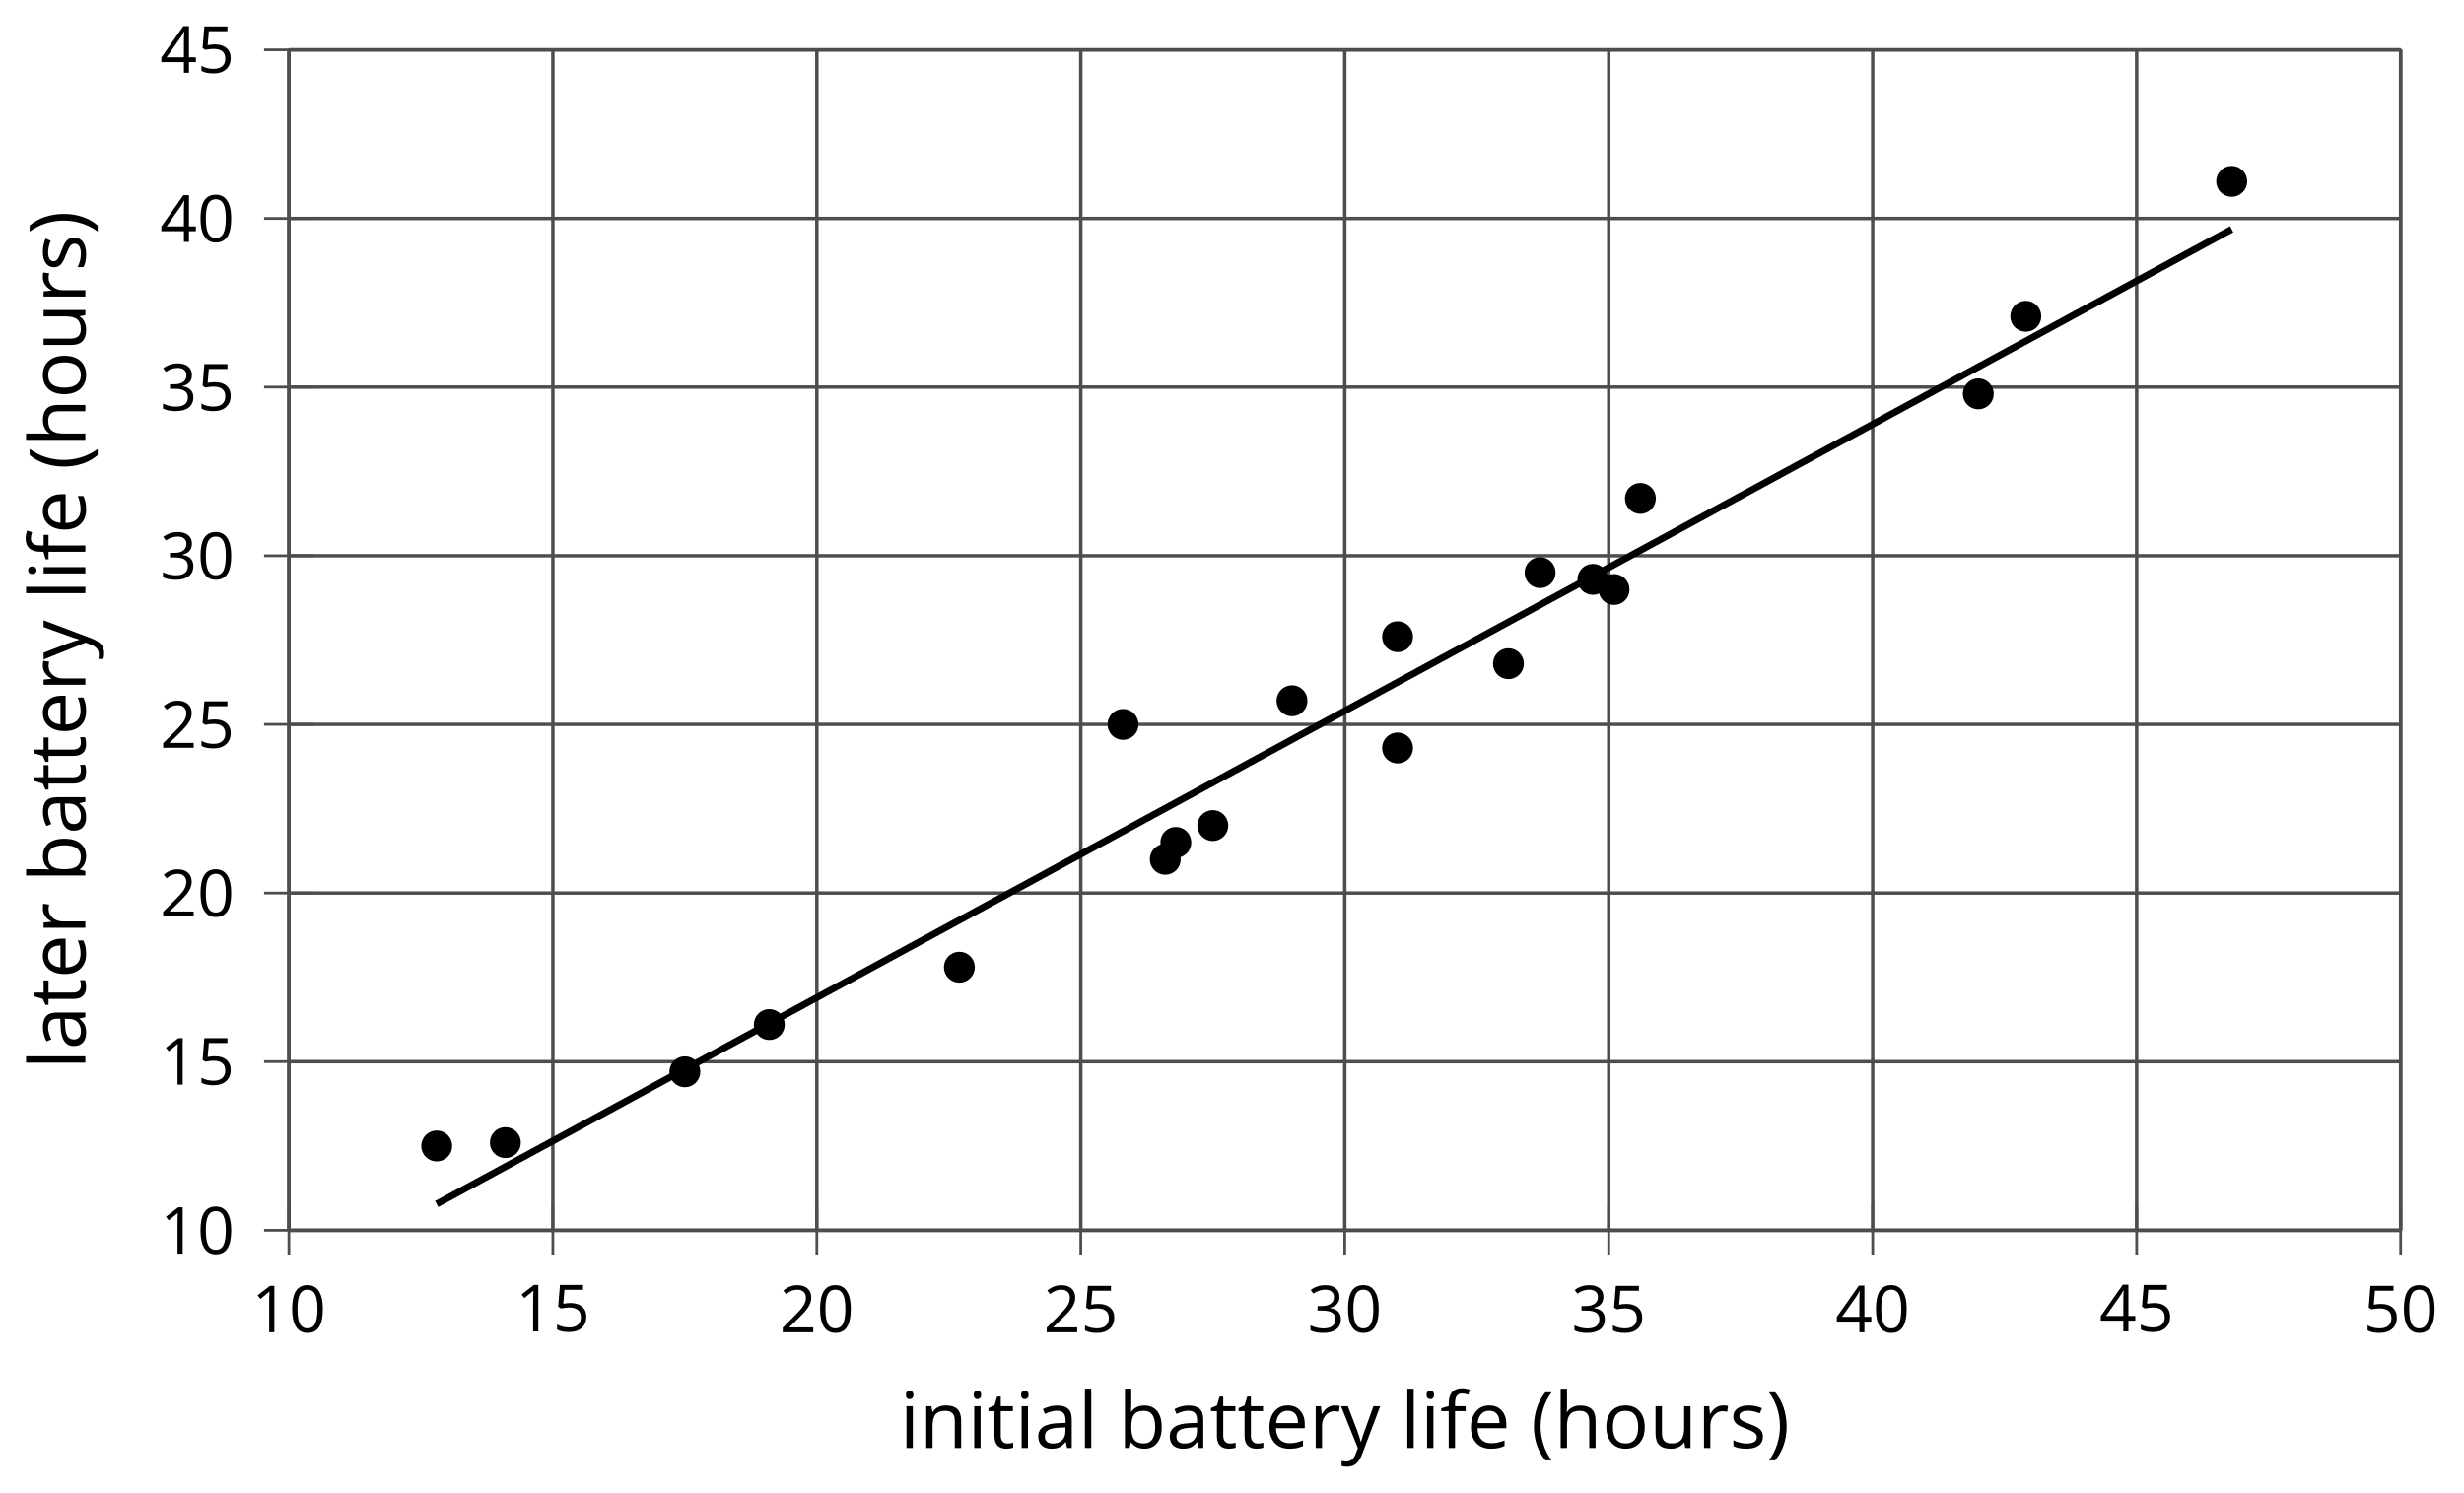 <?xml version='1.0' encoding='UTF-8'?>
<!-- This file was generated by dvisvgm 2.1.3 -->
<svg height='216.491pt' version='1.1' viewBox='-72 -72 357.24 216.491' width='357.24pt' xmlns='http://www.w3.org/2000/svg' xmlns:xlink='http://www.w3.org/1999/xlink'>
<defs>
<path d='M0.378 -2.583C0.378 -1.782 0.497 -1.031 0.732 -0.336S1.312 0.971 1.763 1.492H2.5C2.072 0.912 1.745 0.272 1.519 -0.433S1.179 -1.855 1.179 -2.592C1.179 -3.343 1.289 -4.07 1.51 -4.779C1.736 -5.488 2.067 -6.137 2.509 -6.731H1.763C1.317 -6.197 0.971 -5.576 0.737 -4.866C0.497 -4.157 0.378 -3.398 0.378 -2.583Z' id='g4-8'/>
<path d='M2.413 -2.583C2.413 -3.389 2.293 -4.148 2.058 -4.862C1.823 -5.571 1.478 -6.192 1.027 -6.731H0.281C0.723 -6.137 1.054 -5.488 1.28 -4.779C1.501 -4.07 1.611 -3.343 1.611 -2.592C1.611 -1.855 1.496 -1.133 1.271 -0.433C1.045 0.272 0.718 0.916 0.29 1.492H1.027C1.473 0.976 1.819 0.368 2.053 -0.327C2.293 -1.022 2.413 -1.777 2.413 -2.583Z' id='g4-9'/>
<path d='M4.922 -3.375C4.922 -4.498 4.733 -5.355 4.355 -5.948C3.973 -6.542 3.421 -6.837 2.689 -6.837C1.938 -6.837 1.381 -6.552 1.018 -5.985S0.47 -4.549 0.47 -3.375C0.47 -2.238 0.658 -1.377 1.036 -0.792C1.413 -0.203 1.966 0.092 2.689 0.092C3.444 0.092 4.006 -0.193 4.374 -0.769C4.738 -1.344 4.922 -2.21 4.922 -3.375ZM1.243 -3.375C1.243 -4.355 1.358 -5.064 1.588 -5.506C1.819 -5.953 2.187 -6.174 2.689 -6.174C3.2 -6.174 3.568 -5.948 3.794 -5.497C4.024 -5.051 4.139 -4.342 4.139 -3.375S4.024 -1.699 3.794 -1.243C3.568 -0.792 3.2 -0.566 2.689 -0.566C2.187 -0.566 1.819 -0.792 1.588 -1.234C1.358 -1.685 1.243 -2.394 1.243 -3.375Z' id='g4-16'/>
<path d='M3.292 0V-6.731H2.647L0.866 -5.355L1.271 -4.83C1.92 -5.359 2.288 -5.658 2.366 -5.727S2.518 -5.866 2.583 -5.93C2.56 -5.576 2.546 -5.198 2.546 -4.797V0H3.292Z' id='g4-17'/>
<path d='M4.885 0V-0.709H1.423V-0.746L2.896 -2.187C3.554 -2.827 4.001 -3.352 4.24 -3.771S4.599 -4.609 4.599 -5.037C4.599 -5.585 4.42 -6.018 4.061 -6.344C3.702 -6.667 3.204 -6.828 2.574 -6.828C1.842 -6.828 1.169 -6.57 0.548 -6.054L0.953 -5.534C1.262 -5.778 1.538 -5.944 1.786 -6.036C2.04 -6.128 2.302 -6.174 2.583 -6.174C2.97 -6.174 3.273 -6.068 3.49 -5.856C3.706 -5.649 3.817 -5.364 3.817 -5.005C3.817 -4.751 3.775 -4.512 3.688 -4.291S3.471 -3.844 3.301 -3.61S2.772 -2.988 2.233 -2.44L0.46 -0.658V0H4.885Z' id='g4-18'/>
<path d='M4.632 -5.147C4.632 -5.668 4.452 -6.077 4.088 -6.381C3.725 -6.676 3.218 -6.828 2.564 -6.828C2.164 -6.828 1.786 -6.768 1.427 -6.639C1.064 -6.519 0.746 -6.344 0.47 -6.128L0.856 -5.612C1.192 -5.829 1.487 -5.976 1.75 -6.054S2.288 -6.174 2.583 -6.174C2.97 -6.174 3.278 -6.082 3.499 -5.893C3.729 -5.704 3.84 -5.447 3.84 -5.12C3.84 -4.71 3.688 -4.388 3.379 -4.153C3.071 -3.923 2.657 -3.808 2.132 -3.808H1.459V-3.149H2.122C3.407 -3.149 4.047 -2.739 4.047 -1.925C4.047 -1.013 3.467 -0.557 2.302 -0.557C2.007 -0.557 1.694 -0.594 1.363 -0.672C1.036 -0.746 0.723 -0.856 0.433 -0.999V-0.272C0.714 -0.138 0.999 -0.041 1.298 0.009C1.593 0.064 1.92 0.092 2.274 0.092C3.094 0.092 3.725 -0.083 4.171 -0.424C4.618 -0.769 4.839 -1.266 4.839 -1.906C4.839 -2.353 4.71 -2.716 4.448 -2.993S3.785 -3.439 3.246 -3.508V-3.545C3.688 -3.637 4.029 -3.821 4.273 -4.093C4.512 -4.365 4.632 -4.719 4.632 -5.147Z' id='g4-19'/>
<path d='M5.203 -1.547V-2.242H4.204V-6.768H3.393L0.198 -2.215V-1.547H3.471V0H4.204V-1.547H5.203ZM3.471 -2.242H0.962L3.066 -5.235C3.195 -5.428 3.333 -5.672 3.481 -5.967H3.518C3.485 -5.414 3.471 -4.917 3.471 -4.48V-2.242Z' id='g4-20'/>
<path d='M2.564 -4.111C2.215 -4.111 1.865 -4.075 1.51 -4.006L1.68 -6.027H4.374V-6.731H1.027L0.773 -3.582L1.169 -3.329C1.657 -3.416 2.049 -3.462 2.339 -3.462C3.49 -3.462 4.065 -2.993 4.065 -2.053C4.065 -1.57 3.913 -1.202 3.619 -0.948C3.315 -0.695 2.896 -0.566 2.357 -0.566C2.049 -0.566 1.731 -0.608 1.413 -0.681C1.096 -0.764 0.829 -0.87 0.612 -1.008V-0.272C1.013 -0.028 1.588 0.092 2.348 0.092C3.126 0.092 3.739 -0.106 4.18 -0.502C4.627 -0.898 4.848 -1.446 4.848 -2.141C4.848 -2.753 4.646 -3.232 4.236 -3.582C3.831 -3.936 3.273 -4.111 2.564 -4.111Z' id='g4-21'/>
<path d='M3.913 0H4.48V-3.444C4.48 -4.033 4.337 -4.461 4.042 -4.728C3.757 -4.995 3.31 -5.129 2.707 -5.129C2.408 -5.129 2.113 -5.092 1.814 -5.014C1.519 -4.936 1.248 -4.83 0.999 -4.696L1.234 -4.111C1.763 -4.369 2.242 -4.498 2.661 -4.498C3.034 -4.498 3.306 -4.401 3.481 -4.217C3.646 -4.024 3.734 -3.734 3.734 -3.338V-3.025L2.878 -2.997C1.248 -2.947 0.433 -2.413 0.433 -1.395C0.433 -0.921 0.576 -0.552 0.856 -0.295C1.142 -0.037 1.533 0.092 2.035 0.092C2.408 0.092 2.721 0.037 2.974 -0.074C3.223 -0.189 3.471 -0.401 3.725 -0.718H3.762L3.913 0ZM2.187 -0.539C1.888 -0.539 1.653 -0.612 1.483 -0.755C1.317 -0.898 1.234 -1.11 1.234 -1.386C1.234 -1.74 1.367 -1.998 1.639 -2.164C1.906 -2.334 2.343 -2.426 2.951 -2.449L3.715 -2.482V-2.026C3.715 -1.556 3.582 -1.192 3.306 -0.93C3.039 -0.668 2.661 -0.539 2.187 -0.539Z' id='g4-65'/>
<path d='M3.158 -5.129C2.459 -5.129 1.929 -4.876 1.575 -4.374H1.538C1.561 -4.682 1.575 -5.032 1.575 -5.424V-7.164H0.81V0H1.358L1.519 -0.649H1.575C1.759 -0.396 1.989 -0.212 2.256 -0.092C2.532 0.032 2.832 0.092 3.158 0.092C3.817 0.092 4.328 -0.138 4.696 -0.599C5.069 -1.054 5.253 -1.699 5.253 -2.528S5.069 -3.996 4.705 -4.448C4.337 -4.903 3.821 -5.129 3.158 -5.129ZM3.048 -4.489C3.531 -4.489 3.886 -4.328 4.116 -4.006S4.461 -3.195 4.461 -2.537C4.461 -1.897 4.346 -1.404 4.116 -1.059C3.886 -0.718 3.536 -0.548 3.066 -0.548C2.546 -0.548 2.164 -0.7 1.929 -1.004C1.694 -1.312 1.575 -1.819 1.575 -2.528S1.69 -3.739 1.92 -4.042C2.15 -4.337 2.528 -4.489 3.048 -4.489Z' id='g4-66'/>
<path d='M2.942 0.092C3.283 0.092 3.573 0.064 3.812 0.018C4.056 -0.037 4.309 -0.12 4.581 -0.235V-0.916C4.052 -0.691 3.513 -0.576 2.97 -0.576C2.454 -0.576 2.053 -0.727 1.768 -1.036C1.487 -1.344 1.335 -1.791 1.321 -2.385H4.797V-2.868C4.797 -3.55 4.613 -4.098 4.245 -4.512C3.877 -4.931 3.375 -5.138 2.744 -5.138C2.067 -5.138 1.533 -4.899 1.133 -4.42C0.727 -3.941 0.529 -3.297 0.529 -2.482C0.529 -1.676 0.746 -1.045 1.179 -0.589C1.607 -0.134 2.196 0.092 2.942 0.092ZM2.735 -4.498C3.135 -4.498 3.439 -4.369 3.656 -4.116C3.872 -3.858 3.978 -3.49 3.978 -3.006H1.34C1.381 -3.471 1.524 -3.84 1.768 -4.102C2.007 -4.365 2.33 -4.498 2.735 -4.498Z' id='g4-69'/>
<path d='M3.085 -4.452V-5.046H1.8V-5.373C1.8 -5.797 1.869 -6.105 2.007 -6.298C2.145 -6.487 2.357 -6.584 2.647 -6.584C2.855 -6.584 3.108 -6.538 3.402 -6.441L3.6 -7.053C3.241 -7.159 2.928 -7.215 2.661 -7.215C1.579 -7.215 1.036 -6.593 1.036 -5.355V-5.074L0.134 -4.797V-4.452H1.036V0H1.8V-4.452H3.085Z' id='g4-70'/>
<path d='M4.263 0H5.028V-3.292C5.028 -3.932 4.871 -4.397 4.567 -4.687C4.254 -4.982 3.794 -5.129 3.177 -5.129C2.822 -5.129 2.505 -5.06 2.228 -4.917C1.948 -4.779 1.736 -4.59 1.584 -4.346H1.538C1.561 -4.517 1.575 -4.733 1.575 -4.995V-7.164H0.81V0H1.575V-2.638C1.575 -3.297 1.694 -3.766 1.943 -4.056C2.182 -4.346 2.574 -4.489 3.103 -4.489C3.504 -4.489 3.794 -4.388 3.983 -4.185S4.263 -3.674 4.263 -3.264V0Z' id='g4-72'/>
<path d='M1.575 0V-5.046H0.81V0H1.575ZM0.746 -6.413C0.746 -6.243 0.787 -6.114 0.875 -6.031C0.962 -5.944 1.068 -5.902 1.197 -5.902C1.321 -5.902 1.427 -5.944 1.515 -6.031C1.602 -6.114 1.648 -6.243 1.648 -6.413S1.602 -6.713 1.515 -6.796S1.321 -6.92 1.197 -6.92C1.068 -6.92 0.962 -6.878 0.875 -6.796C0.787 -6.717 0.746 -6.588 0.746 -6.413Z' id='g4-73'/>
<path d='M1.575 0V-7.164H0.81V0H1.575Z' id='g4-76'/>
<path d='M4.263 0H5.028V-3.292C5.028 -3.936 4.876 -4.406 4.567 -4.696C4.259 -4.991 3.803 -5.138 3.195 -5.138C2.85 -5.138 2.532 -5.069 2.251 -4.936C1.971 -4.797 1.75 -4.604 1.593 -4.355H1.556L1.432 -5.046H0.81V0H1.575V-2.647C1.575 -3.306 1.699 -3.775 1.943 -4.061S2.574 -4.489 3.103 -4.489C3.504 -4.489 3.794 -4.388 3.983 -4.185S4.263 -3.674 4.263 -3.264V0Z' id='g4-78'/>
<path d='M5.166 -2.528C5.166 -3.329 4.959 -3.964 4.54 -4.434C4.125 -4.903 3.564 -5.138 2.859 -5.138C2.127 -5.138 1.556 -4.908 1.146 -4.448C0.737 -3.992 0.529 -3.352 0.529 -2.528C0.529 -1.998 0.626 -1.533 0.815 -1.137S1.275 -0.437 1.625 -0.226S2.376 0.092 2.827 0.092C3.559 0.092 4.13 -0.138 4.544 -0.599C4.959 -1.064 5.166 -1.704 5.166 -2.528ZM1.321 -2.528C1.321 -3.177 1.45 -3.669 1.704 -3.996S2.334 -4.489 2.836 -4.489C3.343 -4.489 3.725 -4.323 3.987 -3.987C4.245 -3.656 4.374 -3.168 4.374 -2.528C4.374 -1.878 4.245 -1.39 3.987 -1.05C3.725 -0.718 3.347 -0.548 2.845 -0.548S1.966 -0.718 1.708 -1.054S1.321 -1.883 1.321 -2.528Z' id='g4-79'/>
<path d='M3.112 -5.138C2.795 -5.138 2.505 -5.051 2.242 -4.871S1.754 -4.438 1.565 -4.111H1.529L1.441 -5.046H0.81V0H1.575V-2.707C1.575 -3.2 1.722 -3.614 2.007 -3.946C2.302 -4.277 2.647 -4.443 3.057 -4.443C3.218 -4.443 3.402 -4.42 3.61 -4.374L3.715 -5.083C3.536 -5.12 3.338 -5.138 3.112 -5.138Z' id='g4-82'/>
<path d='M4.065 -1.377C4.065 -1.713 3.959 -1.989 3.748 -2.21C3.541 -2.431 3.135 -2.652 2.537 -2.868C2.099 -3.029 1.805 -3.154 1.653 -3.241S1.39 -3.416 1.317 -3.513C1.252 -3.61 1.215 -3.725 1.215 -3.858C1.215 -4.056 1.308 -4.213 1.492 -4.328S1.948 -4.498 2.311 -4.498C2.721 -4.498 3.181 -4.392 3.688 -4.185L3.959 -4.807C3.439 -5.028 2.91 -5.138 2.366 -5.138C1.782 -5.138 1.326 -5.018 0.99 -4.779C0.654 -4.544 0.488 -4.217 0.488 -3.808C0.488 -3.577 0.534 -3.379 0.635 -3.214C0.727 -3.048 0.875 -2.901 1.077 -2.772C1.271 -2.638 1.607 -2.486 2.076 -2.311C2.569 -2.122 2.901 -1.957 3.076 -1.814C3.241 -1.676 3.329 -1.51 3.329 -1.312C3.329 -1.05 3.223 -0.856 3.006 -0.727C2.79 -0.603 2.486 -0.539 2.086 -0.539C1.828 -0.539 1.561 -0.576 1.28 -0.645C1.004 -0.714 0.746 -0.81 0.502 -0.935V-0.226C0.875 -0.014 1.4 0.092 2.067 0.092C2.698 0.092 3.191 -0.037 3.541 -0.29S4.065 -0.907 4.065 -1.377Z' id='g4-83'/>
<path d='M2.44 -0.539C2.187 -0.539 1.989 -0.622 1.846 -0.783S1.63 -1.179 1.63 -1.483V-4.452H3.094V-5.046H1.63V-6.215H1.188L0.866 -5.138L0.143 -4.82V-4.452H0.866V-1.45C0.866 -0.424 1.354 0.092 2.33 0.092C2.459 0.092 2.606 0.078 2.762 0.055C2.928 0.028 3.048 -0.005 3.131 -0.046V-0.631C3.057 -0.608 2.956 -0.589 2.832 -0.571C2.707 -0.548 2.574 -0.539 2.44 -0.539Z' id='g4-84'/>
<path d='M1.529 -5.046H0.755V-1.745C0.755 -1.105 0.907 -0.635 1.215 -0.345C1.519 -0.055 1.98 0.092 2.592 0.092C2.947 0.092 3.264 0.028 3.545 -0.106C3.821 -0.239 4.038 -0.428 4.194 -0.677H4.236L4.346 0H4.977V-5.046H4.213V-2.394C4.213 -1.74 4.088 -1.271 3.849 -0.981C3.6 -0.691 3.218 -0.548 2.689 -0.548C2.288 -0.548 1.998 -0.649 1.809 -0.852S1.529 -1.363 1.529 -1.773V-5.046Z' id='g4-85'/>
<path d='M0.009 -5.046L2.044 0.028L1.763 0.746C1.538 1.335 1.165 1.63 0.64 1.63C0.433 1.63 0.244 1.611 0.074 1.575V2.187C0.299 2.238 0.529 2.265 0.764 2.265C1.183 2.265 1.533 2.145 1.823 1.906C2.109 1.671 2.357 1.266 2.574 0.7L4.742 -5.046H3.923C3.218 -3.094 2.799 -1.929 2.67 -1.547C2.546 -1.169 2.463 -0.902 2.422 -0.746H2.385C2.325 -1.036 2.178 -1.51 1.934 -2.169L0.829 -5.046H0.009Z' id='g4-89'/>
<use id='g6-8' transform='scale(1.2)' xlink:href='#g4-8'/>
<use id='g6-9' transform='scale(1.2)' xlink:href='#g4-9'/>
<use id='g6-65' transform='scale(1.2)' xlink:href='#g4-65'/>
<use id='g6-66' transform='scale(1.2)' xlink:href='#g4-66'/>
<use id='g6-69' transform='scale(1.2)' xlink:href='#g4-69'/>
<use id='g6-70' transform='scale(1.2)' xlink:href='#g4-70'/>
<use id='g6-72' transform='scale(1.2)' xlink:href='#g4-72'/>
<use id='g6-73' transform='scale(1.2)' xlink:href='#g4-73'/>
<use id='g6-76' transform='scale(1.2)' xlink:href='#g4-76'/>
<use id='g6-78' transform='scale(1.2)' xlink:href='#g4-78'/>
<use id='g6-79' transform='scale(1.2)' xlink:href='#g4-79'/>
<use id='g6-82' transform='scale(1.2)' xlink:href='#g4-82'/>
<use id='g6-83' transform='scale(1.2)' xlink:href='#g4-83'/>
<use id='g6-84' transform='scale(1.2)' xlink:href='#g4-84'/>
<use id='g6-85' transform='scale(1.2)' xlink:href='#g4-85'/>
<use id='g6-89' transform='scale(1.2)' xlink:href='#g4-89'/>
</defs>
<g id='page1'>
<path d='M-30.113 106.394V-64.77M8.156 106.394V-64.77M46.43 106.394V-64.77M84.699 106.394V-64.77M122.969 106.394V-64.77M161.242 106.394V-64.77M199.512 106.394V-64.77M237.781 106.394V-64.77M276.055 106.394V-64.77' fill='none' stroke='#4d4d4d' stroke-linejoin='bevel' stroke-miterlimit='10.037' stroke-width='0.5'/>
<path d='M-30.113 106.394H276.055M-30.113 81.941H276.055M-30.113 57.492H276.055M-30.113 33.039H276.055M-30.113 8.585H276.055M-30.113 -15.868H276.055M-30.113 -40.321H276.055M-30.113 -64.77H276.055' fill='none' stroke='#4d4d4d' stroke-linejoin='bevel' stroke-miterlimit='10.037' stroke-width='0.5'/>
<path d='M-30.113 109.996V102.796M8.156 109.996V102.796M46.43 109.996V102.796M84.699 109.996V102.796M122.969 109.996V102.796M161.242 109.996V102.796M199.512 109.996V102.796M237.781 109.996V102.796M276.055 109.996V102.796' fill='none' stroke='#4d4d4d' stroke-linejoin='bevel' stroke-miterlimit='10.037' stroke-width='0.4'/>
<path d='M-33.715 106.394H-26.512M-33.715 81.941H-26.512M-33.715 57.492H-26.512M-33.715 33.039H-26.512M-33.715 8.585H-26.512M-33.715 -15.868H-26.512M-33.715 -40.321H-26.512M-33.715 -64.77H-26.512' fill='none' stroke='#4d4d4d' stroke-linejoin='bevel' stroke-miterlimit='10.037' stroke-width='0.4'/>
<path d='M-30.113 106.394V-64.77H276.055V106.394H-30.113Z' fill='none' stroke='#4d4d4d' stroke-linejoin='bevel' stroke-miterlimit='10.037' stroke-width='0.5'/>
<g transform='matrix(1 0 0 1 -47.291 52.88)'>
<use x='11.773' xlink:href='#g4-17' y='68.299'/>
<use x='17.178' xlink:href='#g4-16' y='68.299'/>
</g>
<g transform='matrix(1 0 0 1 -9.021 52.752)'>
<use x='11.773' xlink:href='#g4-17' y='68.299'/>
<use x='17.178' xlink:href='#g4-21' y='68.299'/>
</g>
<g transform='matrix(1 0 0 1 29.25 52.88)'>
<use x='11.773' xlink:href='#g4-18' y='68.299'/>
<use x='17.178' xlink:href='#g4-16' y='68.299'/>
</g>
<g transform='matrix(1 0 0 1 67.521 52.88)'>
<use x='11.773' xlink:href='#g4-18' y='68.299'/>
<use x='17.178' xlink:href='#g4-21' y='68.299'/>
</g>
<g transform='matrix(1 0 0 1 105.793 52.88)'>
<use x='11.773' xlink:href='#g4-19' y='68.299'/>
<use x='17.178' xlink:href='#g4-16' y='68.299'/>
</g>
<g transform='matrix(1 0 0 1 144.064 52.88)'>
<use x='11.773' xlink:href='#g4-19' y='68.299'/>
<use x='17.178' xlink:href='#g4-21' y='68.299'/>
</g>
<g transform='matrix(1 0 0 1 182.335 52.88)'>
<use x='11.773' xlink:href='#g4-20' y='68.299'/>
<use x='17.178' xlink:href='#g4-16' y='68.299'/>
</g>
<g transform='matrix(1 0 0 1 220.606 52.752)'>
<use x='11.773' xlink:href='#g4-20' y='68.299'/>
<use x='17.178' xlink:href='#g4-21' y='68.299'/>
</g>
<g transform='matrix(1 0 0 1 258.877 52.88)'>
<use x='11.773' xlink:href='#g4-21' y='68.299'/>
<use x='17.178' xlink:href='#g4-16' y='68.299'/>
</g>
<g transform='matrix(1 0 0 1 -60.58 41.487)'>
<use x='11.773' xlink:href='#g4-17' y='68.299'/>
<use x='17.178' xlink:href='#g4-16' y='68.299'/>
</g>
<g transform='matrix(1 0 0 1 -60.58 16.971)'>
<use x='11.773' xlink:href='#g4-17' y='68.299'/>
<use x='17.178' xlink:href='#g4-21' y='68.299'/>
</g>
<g transform='matrix(1 0 0 1 -60.58 -7.417)'>
<use x='11.773' xlink:href='#g4-18' y='68.299'/>
<use x='17.178' xlink:href='#g4-16' y='68.299'/>
</g>
<g transform='matrix(1 0 0 1 -60.58 -31.87)'>
<use x='11.773' xlink:href='#g4-18' y='68.299'/>
<use x='17.178' xlink:href='#g4-21' y='68.299'/>
</g>
<g transform='matrix(1 0 0 1 -60.58 -56.322)'>
<use x='11.773' xlink:href='#g4-19' y='68.299'/>
<use x='17.178' xlink:href='#g4-16' y='68.299'/>
</g>
<g transform='matrix(1 0 0 1 -60.58 -80.775)'>
<use x='11.773' xlink:href='#g4-19' y='68.299'/>
<use x='17.178' xlink:href='#g4-21' y='68.299'/>
</g>
<g transform='matrix(1 0 0 1 -60.58 -105.227)'>
<use x='11.773' xlink:href='#g4-20' y='68.299'/>
<use x='17.178' xlink:href='#g4-16' y='68.299'/>
</g>
<g transform='matrix(1 0 0 1 -60.58 -129.743)'>
<use x='11.773' xlink:href='#g4-20' y='68.299'/>
<use x='17.178' xlink:href='#g4-21' y='68.299'/>
</g>
<path d='M-8.684 102.582L-7.375 101.871L-6.066 101.16L-4.758 100.449L-3.449 99.738L-2.144 99.031L-0.836 98.32L0.473 97.609L1.781 96.898L3.086 96.187L4.395 95.48L5.703 94.769L7.012 94.058L8.32 93.347L9.625 92.636L10.934 91.925L12.242 91.218L13.551 90.507L14.855 89.796L16.164 89.085L17.473 88.375L18.781 87.668L20.09 86.957L21.395 86.246L22.703 85.535L24.012 84.824L25.32 84.113L26.625 83.406L27.934 82.695L29.242 81.984L30.551 81.273L31.859 80.562L33.164 79.855L34.473 79.144L35.781 78.433L37.09 77.722L38.398 77.011L39.703 76.304L41.012 75.593L42.32 74.882L43.629 74.171L44.934 73.46L46.242 72.75L47.551 72.043L48.859 71.332L50.168 70.621L51.473 69.91L52.781 69.199L54.09 68.492L55.398 67.781L56.703 67.07L58.012 66.359L59.32 65.648L60.629 64.937L61.938 64.23L63.242 63.519L64.551 62.808L65.859 62.097L67.168 61.386L68.477 60.679L69.781 59.968L71.09 59.257L72.398 58.547L73.707 57.836L75.012 57.125L76.32 56.418L77.629 55.707L78.937 54.996L80.246 54.285L81.551 53.574L82.859 52.867L84.168 52.156L85.476 51.445L86.781 50.734L88.09 50.023L89.398 49.312L90.707 48.605L92.015 47.894L93.32 47.183L94.629 46.472L95.937 45.761L97.246 45.054L98.555 44.343L99.859 43.632L101.168 42.922L102.476 42.211L103.785 41.5L105.09 40.793L106.398 40.082L107.707 39.371L109.015 38.66L110.324 37.949L111.629 37.242L112.937 36.531L114.246 35.82L115.555 35.109L116.859 34.398L118.168 33.691L119.476 32.98L120.785 32.269L122.094 31.558L123.398 30.847L124.707 30.136L126.015 29.429L127.324 28.718L128.629 28.007L129.937 27.297L131.246 26.585L132.555 25.878L133.863 25.168L135.168 24.457L136.476 23.746L137.785 23.035L139.094 22.324L140.402 21.617L141.707 20.906L143.015 20.195L144.324 19.484L145.633 18.773L146.937 18.066L148.246 17.355L149.555 16.644L150.863 15.933L152.172 15.222L153.476 14.511L154.785 13.804L156.094 13.093L157.402 12.382L158.707 11.671L160.015 10.96L161.324 10.254L162.633 9.543L163.941 8.832L165.246 8.121L166.555 7.41L167.863 6.703L169.172 5.992L170.476 5.281L171.785 4.57L173.094 3.859L174.402 3.148L175.711 2.441L177.015 1.73L178.324 1.019L179.633 0.308L180.941 -0.403L182.25 -1.11L183.555 -1.821L184.863 -2.532L186.172 -3.243L187.48 -3.954L188.785 -4.664L190.094 -5.371L191.402 -6.082L192.711 -6.793L194.019 -7.504L195.324 -8.215L196.633 -8.922L197.941 -9.633L199.25 -10.344L200.555 -11.055L201.863 -11.766L203.172 -12.477L204.48 -13.184L205.789 -13.895L207.094 -14.606L208.402 -15.317L209.711 -16.028L211.019 -16.735L212.328 -17.446L213.633 -18.157L214.941 -18.868L216.25 -19.579L217.558 -20.289L218.863 -20.996L220.172 -21.707L221.48 -22.418L222.789 -23.129L224.098 -23.84L225.402 -24.547L226.711 -25.258L228.019 -25.969L229.328 -26.68L230.633 -27.391L231.941 -28.098L233.25 -28.809L234.558 -29.52L235.867 -30.231L237.172 -30.942L238.48 -31.653L239.789 -32.36L241.098 -33.071L242.406 -33.782L243.711 -34.493L245.019 -35.204L246.328 -35.911L247.637 -36.621L248.941 -37.332L250.25 -38.043L251.558 -38.754' fill='none' stroke='#000000' stroke-linejoin='bevel' stroke-miterlimit='10.037' stroke-width='1'/>
<path d='M-6.691 94.168C-6.691 93.07 -7.582 92.175 -8.684 92.175C-9.781 92.175 -10.676 93.07 -10.676 94.168C-10.676 95.269 -9.781 96.16 -8.684 96.16C-7.582 96.16 -6.691 95.269 -6.691 94.168Z'/>
<path d='M-6.691 94.168C-6.691 93.07 -7.582 92.175 -8.684 92.175C-9.781 92.175 -10.676 93.07 -10.676 94.168C-10.676 95.269 -9.781 96.16 -8.684 96.16C-7.582 96.16 -6.691 95.269 -6.691 94.168Z' fill='none' stroke='#000000' stroke-linejoin='bevel' stroke-miterlimit='10.037' stroke-width='0.5'/>
<path d='M3.262 93.679C3.262 92.578 2.367 91.687 1.27 91.687C0.168 91.687 -0.723 92.578 -0.723 93.679C-0.723 94.781 0.168 95.671 1.27 95.671C2.367 95.671 3.262 94.781 3.262 93.679Z'/>
<path d='M3.262 93.679C3.262 92.578 2.367 91.687 1.27 91.687C0.168 91.687 -0.723 92.578 -0.723 93.679C-0.723 94.781 0.168 95.671 1.27 95.671C2.367 95.671 3.262 94.781 3.262 93.679Z' fill='none' stroke='#000000' stroke-linejoin='bevel' stroke-miterlimit='10.037' stroke-width='0.5'/>
<path d='M29.285 83.41C29.285 82.308 28.395 81.418 27.293 81.418C26.192 81.418 25.301 82.308 25.301 83.41C25.301 84.511 26.192 85.402 27.293 85.402C28.395 85.402 29.285 84.511 29.285 83.41Z'/>
<path d='M29.285 83.41C29.285 82.308 28.395 81.418 27.293 81.418C26.192 81.418 25.301 82.308 25.301 83.41C25.301 84.511 26.192 85.402 27.293 85.402C28.395 85.402 29.285 84.511 29.285 83.41Z' fill='none' stroke='#000000' stroke-linejoin='bevel' stroke-miterlimit='10.037' stroke-width='0.5'/>
<path d='M41.531 76.562C41.531 75.464 40.641 74.57 39.539 74.57C38.438 74.57 37.547 75.464 37.547 76.562C37.547 77.664 38.438 78.554 39.539 78.554C40.641 78.554 41.531 77.664 41.531 76.562Z'/>
<path d='M41.531 76.562C41.531 75.464 40.641 74.57 39.539 74.57C38.438 74.57 37.547 75.464 37.547 76.562C37.547 77.664 38.438 78.554 39.539 78.554C40.641 78.554 41.531 77.664 41.531 76.562Z' fill='none' stroke='#000000' stroke-linejoin='bevel' stroke-miterlimit='10.037' stroke-width='0.5'/>
<path d='M69.086 68.25C69.086 67.148 68.195 66.257 67.094 66.257S65.102 67.148 65.102 68.25C65.102 69.351 65.992 70.242 67.094 70.242S69.086 69.351 69.086 68.25Z'/>
<path d='M69.086 68.25C69.086 67.148 68.195 66.257 67.094 66.257S65.102 67.148 65.102 68.25C65.102 69.351 65.992 70.242 67.094 70.242S69.086 69.351 69.086 68.25Z' fill='none' stroke='#000000' stroke-linejoin='bevel' stroke-miterlimit='10.037' stroke-width='0.5'/>
<path d='M92.816 33.039C92.816 31.937 91.922 31.047 90.824 31.047C89.723 31.047 88.828 31.937 88.828 33.039C88.828 34.14 89.723 35.031 90.824 35.031C91.922 35.031 92.816 34.14 92.816 33.039Z'/>
<path d='M92.816 33.039C92.816 31.937 91.922 31.047 90.824 31.047C89.723 31.047 88.828 31.937 88.828 33.039C88.828 34.14 89.723 35.031 90.824 35.031C91.922 35.031 92.816 34.14 92.816 33.039Z' fill='none' stroke='#000000' stroke-linejoin='bevel' stroke-miterlimit='10.037' stroke-width='0.5'/>
<path d='M98.937 52.601C98.937 51.5 98.047 50.609 96.945 50.609C95.844 50.609 94.953 51.5 94.953 52.601C94.953 53.699 95.844 54.593 96.945 54.593C98.047 54.593 98.937 53.699 98.937 52.601Z'/>
<path d='M98.937 52.601C98.937 51.5 98.047 50.609 96.945 50.609C95.844 50.609 94.953 51.5 94.953 52.601C94.953 53.699 95.844 54.593 96.945 54.593C98.047 54.593 98.937 53.699 98.937 52.601Z' fill='none' stroke='#000000' stroke-linejoin='bevel' stroke-miterlimit='10.037' stroke-width='0.5'/>
<path d='M100.469 50.156C100.469 49.054 99.578 48.164 98.476 48.164C97.375 48.164 96.484 49.054 96.484 50.156C96.484 51.254 97.375 52.148 98.476 52.148C99.578 52.148 100.469 51.254 100.469 50.156Z'/>
<path d='M100.469 50.156C100.469 49.054 99.578 48.164 98.476 48.164C97.375 48.164 96.484 49.054 96.484 50.156C96.484 51.254 97.375 52.148 98.476 52.148C99.578 52.148 100.469 51.254 100.469 50.156Z' fill='none' stroke='#000000' stroke-linejoin='bevel' stroke-miterlimit='10.037' stroke-width='0.5'/>
<path d='M105.828 47.711C105.828 46.609 104.933 45.718 103.836 45.718C102.734 45.718 101.844 46.609 101.844 47.711C101.844 48.808 102.734 49.703 103.836 49.703C104.933 49.703 105.828 48.808 105.828 47.711Z'/>
<path d='M105.828 47.711C105.828 46.609 104.933 45.718 103.836 45.718C102.734 45.718 101.844 46.609 101.844 47.711C101.844 48.808 102.734 49.703 103.836 49.703C104.933 49.703 105.828 48.808 105.828 47.711Z' fill='none' stroke='#000000' stroke-linejoin='bevel' stroke-miterlimit='10.037' stroke-width='0.5'/>
<path d='M117.308 29.613C117.308 28.515 116.418 27.621 115.316 27.621C114.215 27.621 113.324 28.515 113.324 29.613C113.324 30.714 114.215 31.609 115.316 31.609C116.418 31.609 117.308 30.714 117.308 29.613Z'/>
<path d='M117.308 29.613C117.308 28.515 116.418 27.621 115.316 27.621C114.215 27.621 113.324 28.515 113.324 29.613C113.324 30.714 114.215 31.609 115.316 31.609C116.418 31.609 117.308 30.714 117.308 29.613Z' fill='none' stroke='#000000' stroke-linejoin='bevel' stroke-miterlimit='10.037' stroke-width='0.5'/>
<path d='M132.617 20.324C132.617 19.222 131.726 18.332 130.625 18.332C129.523 18.332 128.633 19.222 128.633 20.324C128.633 21.422 129.523 22.316 130.625 22.316C131.726 22.316 132.617 21.422 132.617 20.324Z'/>
<path d='M132.617 20.324C132.617 19.222 131.726 18.332 130.625 18.332C129.523 18.332 128.633 19.222 128.633 20.324C128.633 21.422 129.523 22.316 130.625 22.316C131.726 22.316 132.617 21.422 132.617 20.324Z' fill='none' stroke='#000000' stroke-linejoin='bevel' stroke-miterlimit='10.037' stroke-width='0.5'/>
<path d='M132.617 36.461C132.617 35.359 131.726 34.468 130.625 34.468C129.523 34.468 128.633 35.359 128.633 36.461C128.633 37.562 129.523 38.453 130.625 38.453C131.726 38.453 132.617 37.562 132.617 36.461Z'/>
<path d='M132.617 36.461C132.617 35.359 131.726 34.468 130.625 34.468C129.523 34.468 128.633 35.359 128.633 36.461C128.633 37.562 129.523 38.453 130.625 38.453C131.726 38.453 132.617 37.562 132.617 36.461Z' fill='none' stroke='#000000' stroke-linejoin='bevel' stroke-miterlimit='10.037' stroke-width='0.5'/>
<path d='M148.691 24.234C148.691 23.136 147.797 22.242 146.699 22.242C145.598 22.242 144.707 23.136 144.707 24.234C144.707 25.335 145.598 26.226 146.699 26.226C147.797 26.226 148.691 25.335 148.691 24.234Z'/>
<path d='M148.691 24.234C148.691 23.136 147.797 22.242 146.699 22.242C145.598 22.242 144.707 23.136 144.707 24.234C144.707 25.335 145.598 26.226 146.699 26.226C147.797 26.226 148.691 25.335 148.691 24.234Z' fill='none' stroke='#000000' stroke-linejoin='bevel' stroke-miterlimit='10.037' stroke-width='0.5'/>
<path d='M153.281 11.031C153.281 9.929 152.39 9.039 151.289 9.039C150.191 9.039 149.297 9.929 149.297 11.031C149.297 12.132 150.191 13.023 151.289 13.023C152.39 13.023 153.281 12.132 153.281 11.031Z'/>
<path d='M153.281 11.031C153.281 9.929 152.39 9.039 151.289 9.039C150.191 9.039 149.297 9.929 149.297 11.031C149.297 12.132 150.191 13.023 151.289 13.023C152.39 13.023 153.281 12.132 153.281 11.031Z' fill='none' stroke='#000000' stroke-linejoin='bevel' stroke-miterlimit='10.037' stroke-width='0.5'/>
<path d='M160.937 12.007C160.937 10.91 160.047 10.015 158.945 10.015C157.844 10.015 156.953 10.91 156.953 12.007C156.953 13.109 157.844 14 158.945 14C160.047 14 160.937 13.109 160.937 12.007Z'/>
<path d='M160.937 12.007C160.937 10.91 160.047 10.015 158.945 10.015C157.844 10.015 156.953 10.91 156.953 12.007C156.953 13.109 157.844 14 158.945 14C160.047 14 160.937 13.109 160.937 12.007Z' fill='none' stroke='#000000' stroke-linejoin='bevel' stroke-miterlimit='10.037' stroke-width='0.5'/>
<path d='M164 13.476C164 12.375 163.105 11.484 162.008 11.484C160.906 11.484 160.015 12.375 160.015 13.476C160.015 14.578 160.906 15.468 162.008 15.468C163.105 15.468 164 14.578 164 13.476Z'/>
<path d='M164 13.476C164 12.375 163.105 11.484 162.008 11.484C160.906 11.484 160.015 12.375 160.015 13.476C160.015 14.578 160.906 15.468 162.008 15.468C163.105 15.468 164 14.578 164 13.476Z' fill='none' stroke='#000000' stroke-linejoin='bevel' stroke-miterlimit='10.037' stroke-width='0.5'/>
<path d='M167.824 0.273C167.824 -0.829 166.933 -1.719 165.832 -1.719C164.734 -1.719 163.84 -0.829 163.84 0.273C163.84 1.371 164.734 2.265 165.832 2.265C166.933 2.265 167.824 1.371 167.824 0.273Z'/>
<path d='M167.824 0.273C167.824 -0.829 166.933 -1.719 165.832 -1.719C164.734 -1.719 163.84 -0.829 163.84 0.273C163.84 1.371 164.734 2.265 165.832 2.265C166.933 2.265 167.824 1.371 167.824 0.273Z' fill='none' stroke='#000000' stroke-linejoin='bevel' stroke-miterlimit='10.037' stroke-width='0.5'/>
<path d='M216.812 -14.887C216.812 -15.989 215.922 -16.883 214.82 -16.883C213.719 -16.883 212.828 -15.989 212.828 -14.887C212.828 -13.789 213.719 -12.895 214.82 -12.895C215.922 -12.895 216.812 -13.789 216.812 -14.887Z'/>
<path d='M216.812 -14.887C216.812 -15.989 215.922 -16.883 214.82 -16.883C213.719 -16.883 212.828 -15.989 212.828 -14.887C212.828 -13.789 213.719 -12.895 214.82 -12.895C215.922 -12.895 216.812 -13.789 216.812 -14.887Z' fill='none' stroke='#000000' stroke-linejoin='bevel' stroke-miterlimit='10.037' stroke-width='0.5'/>
<path d='M223.703 -26.137C223.703 -27.239 222.808 -28.129 221.711 -28.129C220.609 -28.129 219.715 -27.239 219.715 -26.137C219.715 -25.036 220.609 -24.145 221.711 -24.145C222.808 -24.145 223.703 -25.036 223.703 -26.137Z'/>
<path d='M223.703 -26.137C223.703 -27.239 222.808 -28.129 221.711 -28.129C220.609 -28.129 219.715 -27.239 219.715 -26.137C219.715 -25.036 220.609 -24.145 221.711 -24.145C222.808 -24.145 223.703 -25.036 223.703 -26.137Z' fill='none' stroke='#000000' stroke-linejoin='bevel' stroke-miterlimit='10.037' stroke-width='0.5'/>
<path d='M253.555 -45.7C253.555 -46.801 252.66 -47.692 251.562 -47.692C250.461 -47.692 249.566 -46.801 249.566 -45.7C249.566 -44.598 250.461 -43.707 251.562 -43.707C252.66 -43.707 253.555 -44.598 253.555 -45.7Z'/>
<path d='M253.555 -45.7C253.555 -46.801 252.66 -47.692 251.562 -47.692C250.461 -47.692 249.566 -46.801 249.566 -45.7C249.566 -44.598 250.461 -43.707 251.562 -43.707C252.66 -43.707 253.555 -44.598 253.555 -45.7Z' fill='none' stroke='#000000' stroke-linejoin='bevel' stroke-miterlimit='10.037' stroke-width='0.5'/>
<g transform='matrix(1 0 0 1 46.68 69.659)'>
<use x='11.773' xlink:href='#g6-73' y='68.299'/>
<use x='14.636' xlink:href='#g6-78' y='68.299'/>
<use x='21.598' xlink:href='#g6-73' y='68.299'/>
<use x='24.46' xlink:href='#g6-84' y='68.299'/>
<use x='28.469' xlink:href='#g6-73' y='68.299'/>
<use x='31.331' xlink:href='#g6-65' y='68.299'/>
<use x='37.645' xlink:href='#g6-76' y='68.299'/>
<use x='43.449' xlink:href='#g6-66' y='68.299'/>
<use x='50.4' xlink:href='#g6-65' y='68.299'/>
<use x='56.715' xlink:href='#g6-84' y='68.299'/>
<use x='60.724' xlink:href='#g6-84' y='68.299'/>
<use x='64.733' xlink:href='#g6-69' y='68.299'/>
<use x='71.104' xlink:href='#g6-82' y='68.299'/>
<use x='75.738' xlink:href='#g6-89' y='68.299'/>
<use x='84.392' xlink:href='#g6-76' y='68.299'/>
<use x='87.254' xlink:href='#g6-73' y='68.299'/>
<use x='90.117' xlink:href='#g6-70' y='68.299'/>
<use x='93.955' xlink:href='#g6-69' y='68.299'/>
<use x='103.268' xlink:href='#g6-8' y='68.299'/>
<use x='106.619' xlink:href='#g6-72' y='68.299'/>
<use x='113.581' xlink:href='#g6-79' y='68.299'/>
<use x='120.441' xlink:href='#g6-85' y='68.299'/>
<use x='127.403' xlink:href='#g6-82' y='68.299'/>
<use x='132.037' xlink:href='#g6-83' y='68.299'/>
<use x='137.454' xlink:href='#g6-9' y='68.299'/>
</g>
<g transform='matrix(0 -1 1 0 -127.922 94.83)'>
<use x='11.773' xlink:href='#g6-76' y='68.299'/>
<use x='14.636' xlink:href='#g6-65' y='68.299'/>
<use x='20.95' xlink:href='#g6-84' y='68.299'/>
<use x='24.959' xlink:href='#g6-69' y='68.299'/>
<use x='31.331' xlink:href='#g6-82' y='68.299'/>
<use x='38.906' xlink:href='#g6-66' y='68.299'/>
<use x='45.857' xlink:href='#g6-65' y='68.299'/>
<use x='52.172' xlink:href='#g6-84' y='68.299'/>
<use x='56.181' xlink:href='#g6-84' y='68.299'/>
<use x='60.19' xlink:href='#g6-69' y='68.299'/>
<use x='66.561' xlink:href='#g6-82' y='68.299'/>
<use x='71.195' xlink:href='#g6-89' y='68.299'/>
<use x='79.85' xlink:href='#g6-76' y='68.299'/>
<use x='82.712' xlink:href='#g6-73' y='68.299'/>
<use x='85.574' xlink:href='#g6-70' y='68.299'/>
<use x='89.412' xlink:href='#g6-69' y='68.299'/>
<use x='98.725' xlink:href='#g6-8' y='68.299'/>
<use x='102.076' xlink:href='#g6-72' y='68.299'/>
<use x='109.038' xlink:href='#g6-79' y='68.299'/>
<use x='115.898' xlink:href='#g6-85' y='68.299'/>
<use x='122.86' xlink:href='#g6-82' y='68.299'/>
<use x='127.494' xlink:href='#g6-83' y='68.299'/>
<use x='132.911' xlink:href='#g6-9' y='68.299'/>
</g>
</g>
</svg>